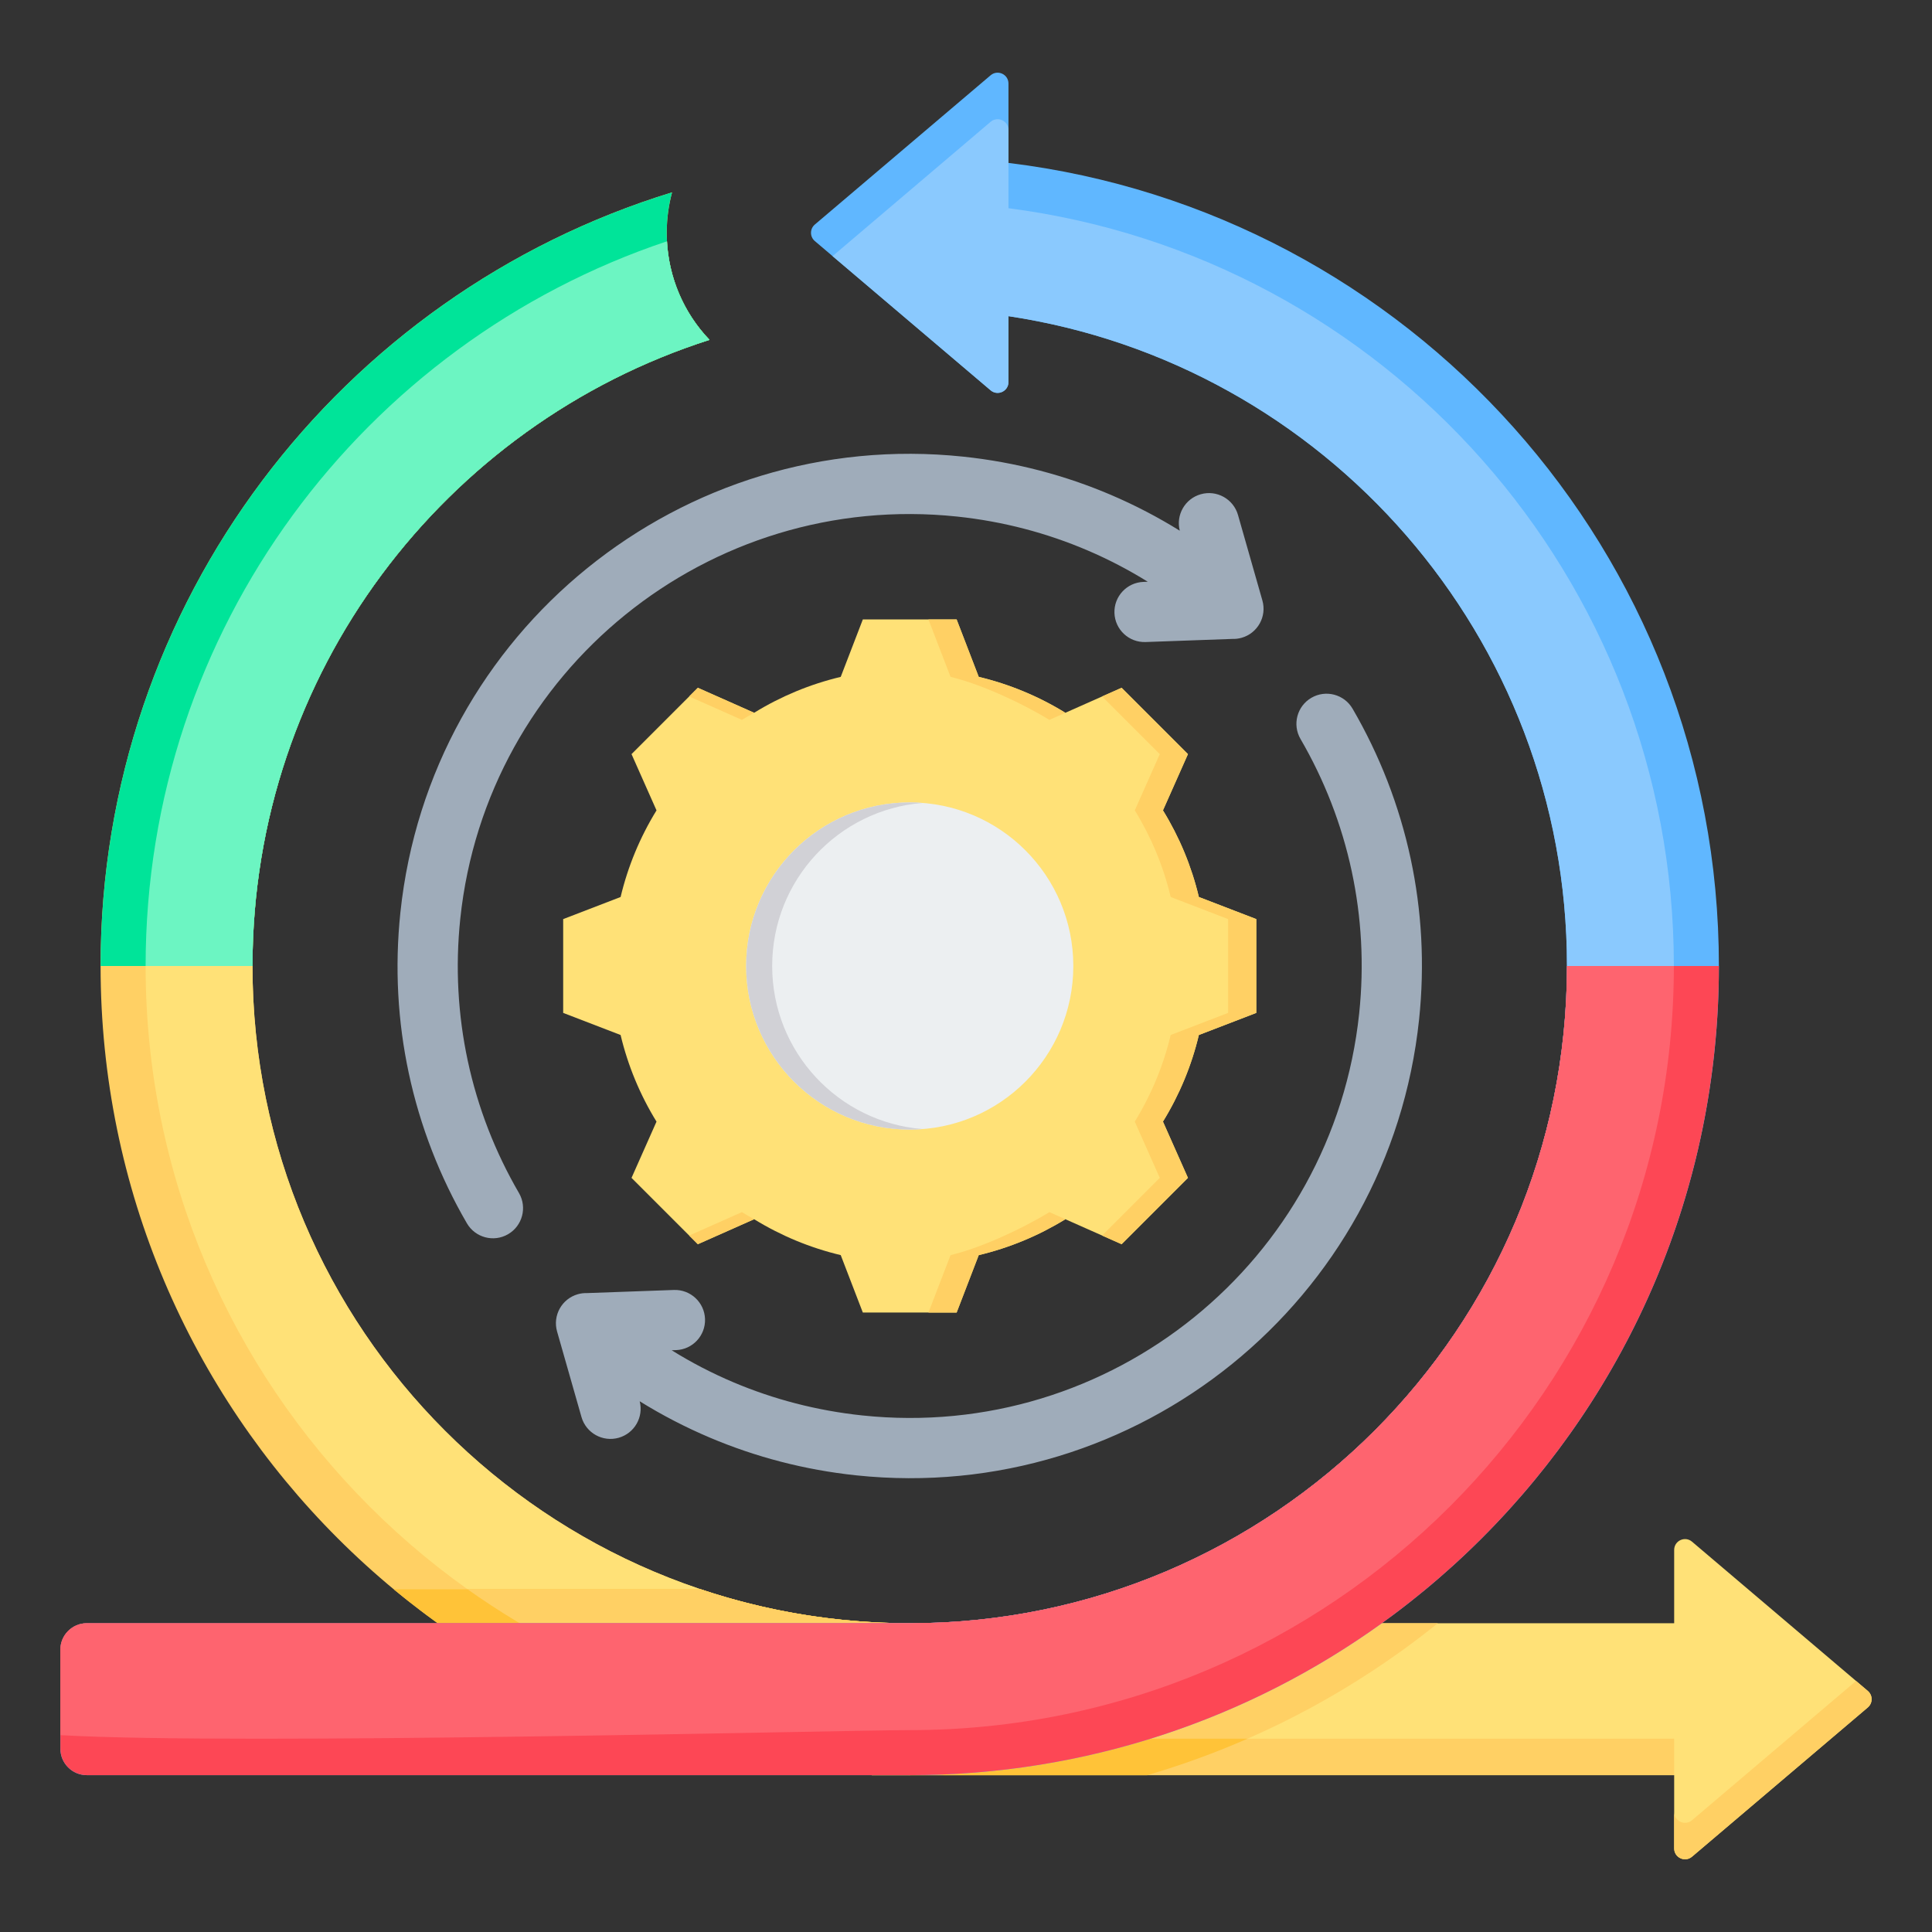 <svg id="Layer_1" enable-background="new 0 0 512 512" height="512" viewBox="0 0 512 512" width="512" xmlns="http://www.w3.org/2000/svg"><rect x="0" y="0" width="512" height="512" fill="#333333" stroke="none"/><g clip-rule="evenodd" fill-rule="evenodd"><g><path d="m231.024 430.173h212.649v-19.42c0-2.453 2.863-3.777 4.732-2.19l46.582 39.551c1.351 1.147 1.351 3.233 0 4.379l-46.582 39.55c-1.869 1.587-4.732.263-4.732-2.19v-19.42h-212.649z" fill="#ffe177"/><path d="m491.873 445.471 3.113 2.643c1.351 1.147 1.351 3.233 0 4.379l-46.582 39.55c-1.869 1.587-4.732.263-4.732-2.19v-9.665c0 2.453 2.863 3.777 4.732 2.19zm-48.201 24.963v-9.666h-212.648v9.666z" fill="#ffd064"/><path d="m231.024 430.173h150.024c-3.122 2.51-6.317 4.949-9.591 7.305-20.639 14.852-43.414 25.925-67.414 32.956h-73.019z" fill="#ffd064"/><path d="m330.623 460.769c-8.653 3.787-17.529 7.014-26.58 9.666h-73.019v-9.666z" fill="#ffc338"/><path d="m241.09 470.434c-118.429 0-214.434-96.006-214.434-214.434 0-96.507 63.757-178.116 151.445-205.025-3.603 13.451-.291 28.402 9.931 39.092-70.246 22.443-121.116 88.243-121.116 165.933 0 96.193 77.98 174.173 174.173 174.173z" fill="#ffd064"/><path d="m176.753 63.941c.513 9.473 4.273 18.8 11.278 26.126-70.245 22.443-121.115 88.243-121.115 165.933 0 96.193 77.98 174.173 174.173 174.173v28.326c-111.837 0-202.5-90.662-202.5-202.5 0-89.346 57.867-165.171 138.164-192.058z" fill="#ffe177"/><path d="m241.09 470.434c-51.977 0-99.631-18.496-136.748-49.261h81.352c17.402 5.834 36.029 9 55.396 9z" fill="#ffc338"/><path d="m185.693 421.174c17.402 5.834 36.029 9 55.396 9v28.326c-43.665 0-84.102-13.821-117.176-37.326z" fill="#ffd064"/><path d="m26.655 256h40.261c0-77.69 50.87-143.49 121.116-165.933-10.222-10.69-13.535-25.641-9.931-39.092-87.689 26.909-151.446 108.517-151.446 205.025z" fill="#00e499"/><path d="m38.589 256h28.327c0-77.69 50.87-143.49 121.116-165.933-7.005-7.326-10.765-16.653-11.278-26.126-80.298 26.887-138.165 102.712-138.165 192.059z" fill="#6cf5c2"/><path d="m241.09 470.434h-218.09c-3.855 0-7-3.145-7-7v-26.262c0-3.855 3.144-7 7-7l218.089.001c96.193 0 174.174-77.98 174.174-174.173 0-87.3-64.23-159.589-148.01-172.212v17.458c0 2.452-2.863 3.777-4.733 2.19l-46.582-39.55c-1.351-1.147-1.351-3.232 0-4.38l46.582-39.551c1.87-1.587 4.733-.263 4.733 2.189v21.033c106.084 12.909 188.271 103.254 188.271 212.823 0 118.429-96.006 214.434-214.434 214.434z" fill="#60b7ff"/><path d="m137.76 430.173h103.329c96.193 0 174.174-77.98 174.174-174.173 0-87.3-64.23-159.589-148.01-172.212v3.268 14.19c0 2.452-2.863 3.777-4.733 2.19-13.961-11.854-27.922-23.708-41.884-35.561l41.884-35.593c1.87-1.587 4.733-.263 4.733 2.189v20.708c99.478 12.834 176.336 97.85 176.336 200.821 0 111.838-90.663 202.5-202.5 202.5-37.748 0-73.077-10.341-103.329-28.327z" fill="#8ac9fe"/><path d="m115.979 430.173h-92.979c-3.855 0-7 3.145-7 7v26.262c0 3.855 3.144 7 7 7h208.024 10.066c46.692 0 89.899-14.924 125.111-40.261 54.098-38.928 89.323-102.437 89.323-174.173h-40.261c0 96.044-77.738 173.931-173.724 174.173-.15 0-.3.001-.449.001h-10.066z" fill="#fd4755"/><path d="m115.979 430.173h-92.979c-3.855 0-7 3.145-7 7v22.66c47.409 2.736 207.745-1.333 225.089-1.333 111.838 0 202.5-90.662 202.5-202.5h-28.326c0 96.044-77.738 173.931-173.724 174.173-.15 0-.3.001-.449.001h-10.066z" fill="#fe646f"/></g><path d="m137.54 316.179c2.209 3.814.908 8.697-2.906 10.906s-8.697.908-10.906-2.906c-7.124-12.238-12.375-25.645-15.401-39.79-2.915-13.626-3.759-27.947-2.22-42.575 3.924-37.285 22.582-69.442 49.573-91.292 27.008-21.864 62.341-33.426 99.595-29.504 13.866 1.46 27.012 4.953 39.173 10.151 6.346 2.712 12.426 5.886 18.202 9.475-1.069-4.18 1.382-8.477 5.557-9.664 4.245-1.208 8.667 1.255 9.875 5.5l6.466 22.663c1.208 4.245-1.255 8.667-5.5 9.875-.826.235-1.658.331-2.472.302l-22.987.826c-4.401.155-8.095-3.287-8.25-7.688s3.287-8.095 7.688-8.25l1.139-.041c-5.073-3.15-10.407-5.934-15.968-8.31-10.747-4.593-22.342-7.678-34.548-8.963-32.91-3.464-64.094 6.727-87.908 26.004-23.829 19.29-40.3 47.662-43.76 80.542-1.359 12.916-.61 25.576 1.97 37.637 2.669 12.474 7.302 24.302 13.588 35.102zm31.987 55.173c5.899 3.66 12.122 6.893 18.63 9.648 12.066 5.108 25.068 8.542 38.746 9.982 37.254 3.921 72.587-7.641 99.595-29.504 26.991-21.85 45.649-54.007 49.573-91.292 1.54-14.628.695-28.95-2.22-42.578-3.026-14.144-8.276-27.55-15.401-39.787-2.209-3.814-7.092-5.115-10.906-2.906s-5.115 7.092-2.906 10.906c6.287 10.798 10.92 22.625 13.588 35.099 2.58 12.062 3.33 24.724 1.97 37.64-3.461 32.88-19.931 61.252-43.76 80.542-23.813 19.277-54.997 29.468-87.908 26.004-12.093-1.273-23.563-4.298-34.184-8.794-5.69-2.409-11.149-5.249-16.342-8.479l1.149-.041c4.401-.155 7.843-3.849 7.688-8.25s-3.849-7.843-8.25-7.688l-22.987.826c-.814-.029-1.646.067-2.472.302-4.245 1.208-6.708 5.63-5.5 9.875l6.466 22.663c1.208 4.245 5.63 6.708 9.875 5.5 4.177-1.188 6.627-5.486 5.556-9.668z" fill="#9facba"/><g><path d="m259.376 179.38c8.109 1.929 15.854 5.145 22.951 9.515l14.914-6.624 17.578 17.577-6.622 14.909c4.372 7.099 7.587 14.846 9.516 22.957l15.216 5.857v24.858l-15.219 5.858c-1.93 8.109-5.145 15.854-9.515 22.951l6.624 14.914-17.577 17.578-14.909-6.622c-7.099 4.372-14.846 7.587-22.957 9.516l-5.856 15.216h-24.86l-5.858-15.219c-8.109-1.93-15.853-5.145-22.951-9.515l-14.914 6.624-17.578-17.577 6.622-14.909c-4.372-7.098-7.587-14.847-9.517-22.957l-15.215-5.856v-24.858l15.218-5.858c1.93-8.109 5.145-15.855 9.516-22.953l-6.623-14.913 17.577-17.578 14.914 6.624c7.097-4.37 14.842-7.585 22.951-9.515l5.858-15.219h24.858z" fill="#ffe177"/><path d="m199.851 323.106-14.914 6.624-2.296-2.296 13.983-6.21c1.061.653 2.137 1.28 3.227 1.882zm59.525-143.726c8.109 1.929 15.854 5.145 22.951 9.515l-4.239 1.883c-7.097-4.37-18.07-9.468-26.179-11.397l-5.858-15.219h7.467zm22.956 143.728c-7.099 4.372-14.846 7.587-22.957 9.516l-5.856 15.216h-7.467l5.857-15.216c8.111-1.93 19.086-7.028 26.184-11.399zm-99.691-138.541 2.296-2.296 14.914 6.624c-1.09.602-2.166 1.229-3.228 1.883zm109.43 0 5.17-2.296 17.578 17.577-6.622 14.909c4.372 7.099 7.587 14.846 9.516 22.957l15.216 5.857v24.858l-15.219 5.858c-1.93 8.109-5.145 15.854-9.515 22.951l6.624 14.914-17.577 17.578-5.17-2.296 15.281-15.281-6.624-14.914c4.37-7.097 7.585-14.842 9.515-22.951l15.22-5.858v-24.858l-15.216-5.857c-1.93-8.111-5.145-15.859-9.517-22.957l6.622-14.909z" fill="#ffd064"/><path d="m241.089 212.65c-23.943 0-43.349 19.406-43.349 43.35 0 23.943 19.406 43.349 43.349 43.349 23.944 0 43.35-19.406 43.35-43.349s-19.406-43.35-43.35-43.35z" fill="#eceff1"/><path d="m241.089 212.651c-23.943 0-43.349 19.406-43.349 43.35 0 23.943 19.407 43.349 43.349 43.349 1.161 0 2.311-.047 3.448-.136-22.331-1.757-39.902-20.43-39.902-43.213s17.571-41.456 39.902-43.213c-1.138-.091-2.287-.137-3.448-.137z" fill="#d1d1d6"/></g></g></svg>